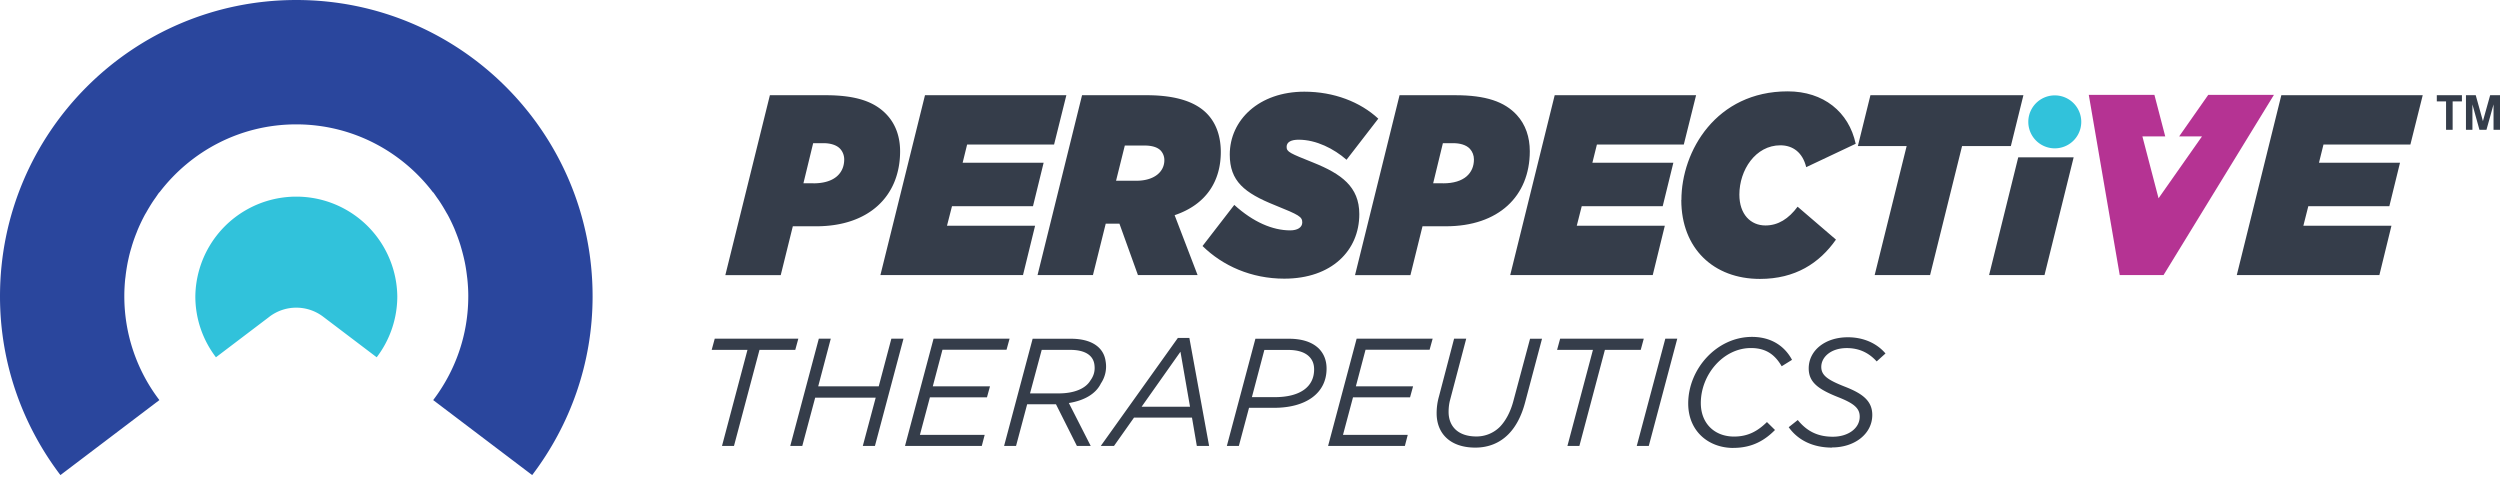 <svg xmlns="http://www.w3.org/2000/svg" width="162" height="31" fill="none"><g clip-path="url(#a)"><path fill="#353D4A" d="M46.787 28.896h.775l1.653-6.223h2.318l.198-.726h-5.416l-.198.726h2.319l-1.65 6.223ZM51.209 28.896h.779l.835-3.126h3.922l-.835 3.126h.786l1.85-6.95h-.786l-.818 3.088H53.02l.814-3.087h-.775l-1.85 6.949ZM58.645 28.896h4.975l.187-.716H59.61l.648-2.431h3.697l.197-.715h-3.707l.627-2.372h4.152l.197-.715h-4.926l-1.85 6.949ZM65.065 28.896h.775l.72-2.7h1.867l1.356 2.7h.895l-1.416-2.78c1.004-.16 1.751-.596 2.076-1.27a1.96 1.96 0 0 0 .306-1.437c-.127-.923-.934-1.459-2.252-1.459h-2.477l-1.85 6.946Zm1.68-3.404.758-2.82h1.85c1.005 0 1.523.388 1.572 1.023.039.366-.06.683-.275.972-.303.507-1.032.825-2.037.825h-1.867ZM71.33 28.896h.857l1.297-1.836h3.756l.314 1.836h.796L77.071 21.9h-.747l-4.993 6.995Zm2.647-2.54 2.516-3.564.62 3.563h-3.136ZM79.502 28.896h.776l.659-2.47h1.631c2.027 0 3.394-.924 3.394-2.541 0-.536-.176-.962-.493-1.29-.444-.437-1.1-.645-1.967-.645H81.35l-1.85 6.946h.004Zm1.622-3.165.806-3.055h1.544c.62 0 1.082.148 1.367.437.215.219.314.486.314.825 0 1.141-.923 1.797-2.548 1.797h-1.483v-.004ZM86.06 28.896h4.976l.186-.716h-4.196l.648-2.431h3.697l.197-.715H87.86l.627-2.372h4.151l.198-.715H87.91l-1.85 6.949ZM95.6 29.005c.856 0 1.582-.3 2.142-.863.483-.486.846-1.17 1.082-2.055l1.099-4.137h-.775l-1.072 4c-.197.765-.521 1.328-.873 1.698a2.137 2.137 0 0 1-1.533.635c-1.22 0-1.801-.684-1.801-1.59 0-.3.039-.574.099-.785l1.043-3.961h-.786l-.983 3.753a3.967 3.967 0 0 0-.148 1.082c0 1.3.867 2.223 2.509 2.223h-.004ZM101.569 28.896h.775l1.653-6.223h2.322l.197-.726h-5.419l-.198.726h2.323l-1.653 6.223ZM106.062 28.896h.779l1.846-6.95h-.775l-1.85 6.95ZM112.327 29.023c1.241 0 2.055-.515 2.693-1.16l-.522-.514c-.588.574-1.209.94-2.132.94-1.247 0-2.153-.834-2.153-2.173 0-1.836 1.455-3.563 3.246-3.563 1.011 0 1.571.458 1.994 1.18l.67-.415c-.462-.864-1.318-1.487-2.597-1.487-2.28 0-4.13 2.075-4.13 4.316 0 1.787 1.307 2.88 2.931 2.88v-.004ZM118.72 28.994c1.466 0 2.604-.884 2.604-2.103 0-.895-.599-1.378-1.78-1.836-1.081-.427-1.525-.716-1.525-1.28 0-.634.62-1.219 1.652-1.219.807 0 1.434.307 1.938.864l.571-.515c-.521-.617-1.367-1.05-2.438-1.05-1.484 0-2.537.863-2.537 2.016 0 .902.62 1.35 1.888 1.857 1.061.415 1.417.733 1.417 1.272 0 .754-.747 1.3-1.741 1.3-.994 0-1.691-.366-2.273-1.082l-.588.465c.588.825 1.543 1.322 2.812 1.322v-.01Z"/><path fill="#2A469D" d="M19.202 0C8.598 0 0 8.595 0 19.202c0 4.355 1.47 8.362 3.915 11.583l6.414-4.86a11.077 11.077 0 0 1-2.273-6.723v-.022c0-.355.02-.708.052-1.057.008-.077.022-.155.029-.232.031-.275.074-.543.123-.81.018-.096.039-.191.06-.286.053-.247.116-.494.19-.733.028-.095.053-.19.085-.282.08-.254.172-.5.271-.744.028-.07.053-.144.085-.214.134-.31.278-.61.437-.906.028-.05.06-.099.088-.148.134-.24.278-.476.426-.705.06-.088.12-.173.18-.257.08-.116.155-.233.24-.345l.01.006c2.037-2.674 5.244-4.408 8.863-4.408 3.619 0 6.829 1.734 8.866 4.409l.01-.008c.085.113.162.23.243.346.06.084.124.169.18.257.152.23.293.465.427.705.028.05.06.098.088.148.158.292.303.595.437.905l.084.212c.099.247.19.493.271.747.032.092.057.187.085.282.07.24.134.486.19.733.021.095.043.19.06.285.053.268.092.54.124.81.01.078.02.152.028.233.035.35.056.702.056 1.057V19.201c0 2.53-.853 4.853-2.273 6.724l-.01-.007 6.424 4.867c2.445-3.221 3.915-7.228 3.915-11.583C38.403 8.595 29.805 0 19.202 0Z"/><path fill="#353D4A" d="M49.888 6.17h3.605c1.98 0 3.192.416 3.988 1.283.568.617.846 1.43.846 2.347 0 2.914-2.026 4.863-5.434 4.863h-1.518l-.783 3.164h-3.59l2.886-11.653V6.17Zm2.822 5.71c1.367 0 1.995-.667 1.995-1.551 0-.25-.092-.5-.261-.684-.247-.268-.677-.367-1.075-.367h-.676l-.631 2.598h.645l.003.003ZM59.938 6.17H69.1l-.796 3.197h-5.635l-.29 1.18h5.248l-.69 2.816h-5.248l-.324 1.265h5.709l-.783 3.196h-9.24L59.939 6.17ZM70.111 6.17h4.19c1.98 0 3.239.466 3.961 1.248.6.648.846 1.515.846 2.431 0 1.815-.874 3.38-2.992 4.095l1.487 3.88h-3.865l-1.199-3.33h-.888l-.828 3.33h-3.59L70.117 6.17h-.007Zm3.514 5.543c1.198 0 1.825-.599 1.825-1.331a.91.91 0 0 0-.229-.617c-.2-.215-.553-.335-1.06-.335h-1.273l-.567 2.28h1.304v.003Z"/><path fill="#353D4A" d="m77.924 15.942 2.058-2.664c1.226 1.114 2.484 1.65 3.622 1.65.462 0 .783-.184.783-.515 0-.367-.201-.483-1.766-1.114-1.994-.8-2.932-1.564-2.932-3.28 0-2.249 1.903-4.078 4.835-4.078 1.917 0 3.623.666 4.789 1.748l-2.058 2.664c-.814-.715-1.963-1.3-3.1-1.3-.463 0-.783.134-.783.465s.229.416 1.72 1.015c1.825.733 2.991 1.565 2.991 3.344 0 2.347-1.78 4.18-4.863 4.18-2.135 0-3.989-.832-5.296-2.115ZM90.694 6.17H94.3c1.98 0 3.193.416 3.99 1.283.567.617.841 1.43.841 2.347 0 2.914-2.026 4.863-5.433 4.863h-1.52l-.782 3.164h-3.59L90.69 6.174l.003-.004Zm2.823 5.71c1.367 0 1.994-.667 1.994-1.551 0-.25-.091-.5-.26-.684-.247-.268-.673-.367-1.075-.367h-.677l-.63 2.598h.644l.004.003ZM100.744 6.17h9.162l-.796 3.197h-5.631l-.293 1.18h5.247l-.69 2.816h-5.247l-.321 1.265h5.705l-.782 3.196h-9.236l2.882-11.654ZM108.955 12.96c0-3.178 2.255-7.04 6.889-7.04 2.319 0 3.961 1.332 4.405 3.397l-3.207 1.515c-.229-.948-.86-1.416-1.674-1.416-1.61 0-2.657 1.6-2.657 3.196 0 1.283.737 1.998 1.688 1.998.828 0 1.505-.434 2.086-1.216l2.485 2.132c-1.075 1.533-2.64 2.548-4.927 2.548-3.009 0-5.095-1.98-5.095-5.113M123.551 9.465h-3.161l.814-3.295h9.913l-.814 3.295h-3.161l-2.072 8.359h-3.591l2.072-8.359ZM147.83 6.17h9.162l-.799 3.197h-5.632l-.292 1.18h5.251l-.691 2.816h-5.251l-.32 1.265h5.708l-.782 3.196h-9.24L147.83 6.17Z"/><path fill="#31C2DB" d="M17.457 20.523a2.881 2.881 0 0 1 3.485 0l3.468 2.629a6.522 6.522 0 0 0 1.335-3.947 6.544 6.544 0 0 0-13.087 0c0 1.484.5 2.85 1.335 3.947l3.468-2.63h-.004ZM134.866 7.897a1.716 1.716 0 1 1-3.432 0 1.716 1.716 0 0 1 3.432 0Z"/><path fill="#353D4A" d="m130.782 10.195-1.889 7.629h3.591l1.889-7.63h-3.591Z"/><path fill="#B53393" d="m140.198 17.824 7.153-11.678h-4.256l-1.886 2.692h1.48l-2.815 4.01-1.047-4.01h1.48l-.701-2.692h-4.253l2.005 11.678h2.84Z"/><path fill="#353D4A" d="M158.931 6.569v1.843h-.427V6.569h-.599V6.17h1.628v.399h-.602ZM162 8.412h-.419V6.766l-.459 1.646h-.454l-.455-1.646v1.646h-.419V6.17h.634l.465 1.678.469-1.678H162v2.242Z"/></g><defs><clipPath id="a"><path fill="#fff" d="M0 0h162v30.785H0z"/></clipPath></defs></svg>